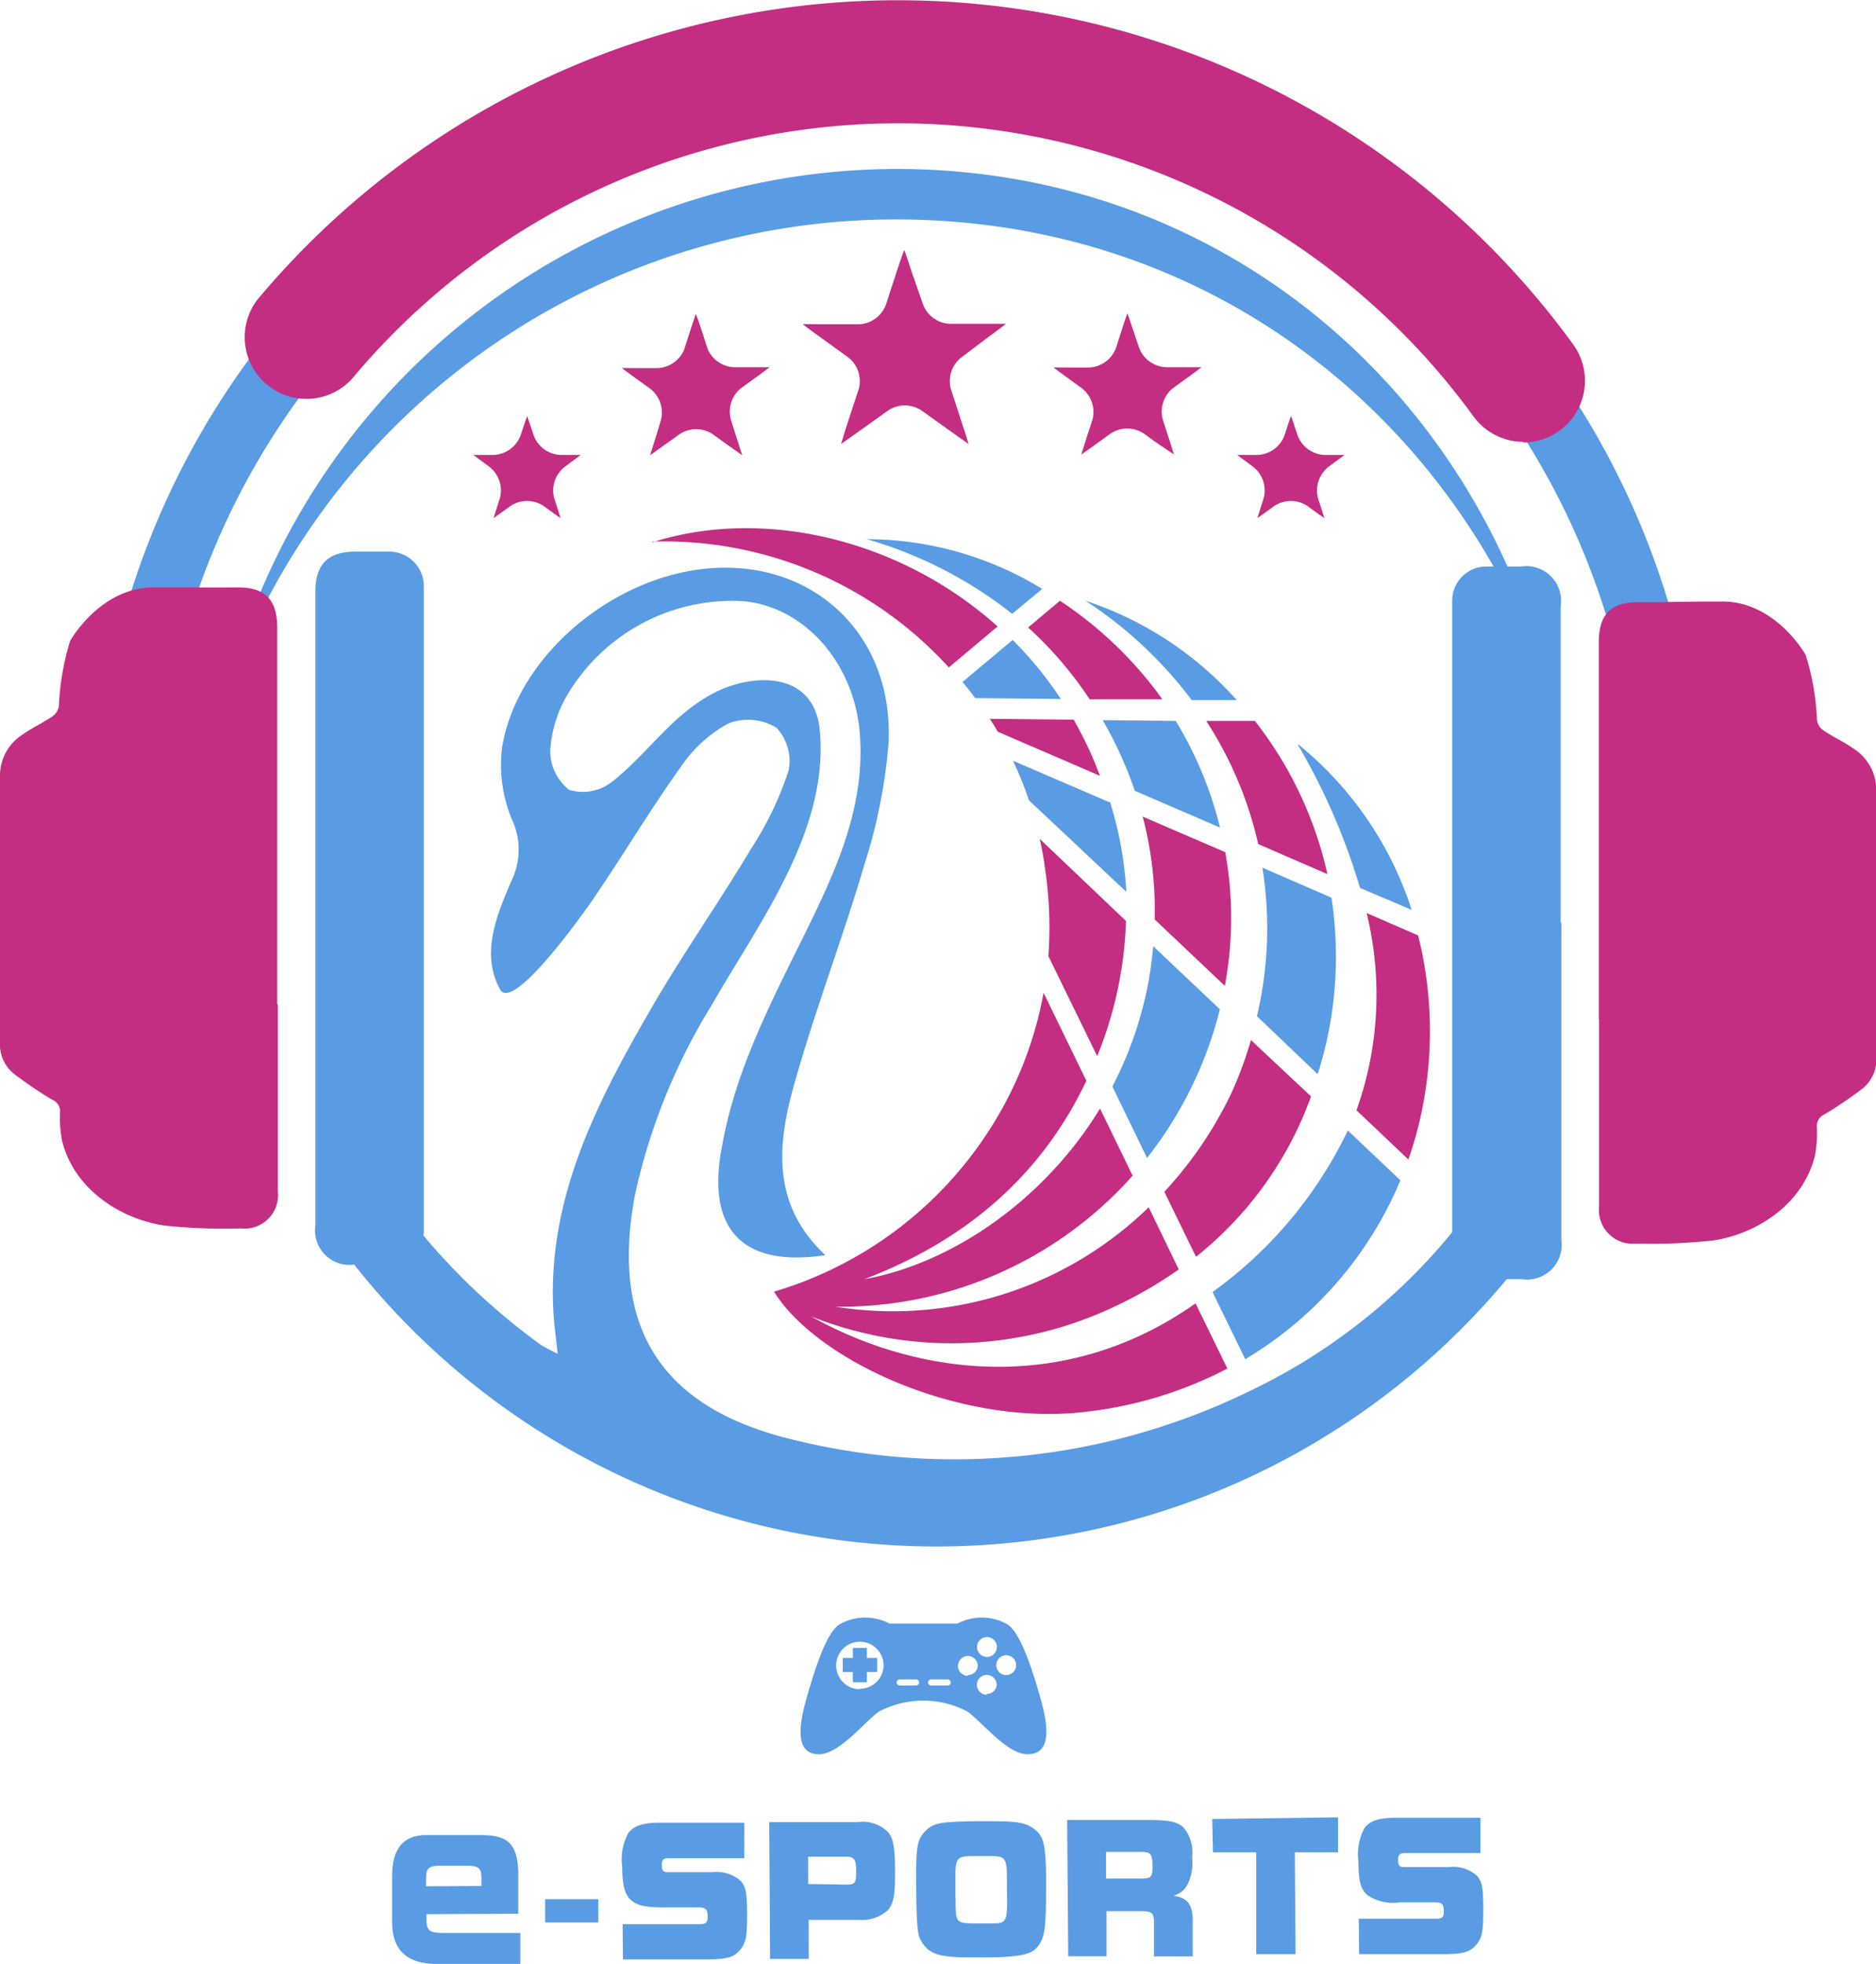 <svg xmlns="http://www.w3.org/2000/svg" width="124.92" height="130.77" viewBox="0 0 124.92 130.77"><defs><style>.cls-1{fill:#599ce3;}.cls-2{fill:#c32e83;}</style></defs><g id="レイヤー_2" data-name="レイヤー 2"><g id="追従ナビ"><path class="cls-1" d="M28.4,127.45V128c.06.6.28.71,1.33.7l4.92,0v2.06l-5.32,0c-2.14.07-3.2-.83-3.22-2.75l0-3.11c0-1.79.74-2.7,2.21-2.72l3.74,0c1.78,0,2.38.62,2.45,2.4l0,2.84Zm3.66-1.88v-.52c0-.66-.2-.82-.91-.83H29.37c-.84,0-1,.15-1,.91v.46Z"/><path class="cls-1" d="M36.3,128v-1.55l3.54,0,0,1.55Z"/><path class="cls-1" d="M41.46,128.11l5.14,0c.44,0,.52-.1.52-.53S47,127,46.51,127l-2.31,0c-1.19,0-1.76-.12-2.17-.48s-.59-.92-.6-2.26a3.63,3.63,0,0,1,.4-2.2c.36-.48.94-.69,2-.7l5.73,0v2.36l-5,0c-.38,0-.49.1-.49.45s.08.48.33.48l3.07,0a2.41,2.41,0,0,1,1.88.61c.31.4.38.74.4,2v.15c0,1.56-.07,1.93-.47,2.42s-.92.61-2,.63l-5.8,0Z"/><path class="cls-1" d="M51.22,121.32l5.9,0a2.38,2.38,0,0,1,2,.65c.37.44.47,1,.48,2.62s-.1,2.19-.51,2.62a2.57,2.57,0,0,1-1.91.62l-3.33,0,0,2.6-2.57,0Zm5.13,4.16c.59,0,.66-.09.66-.86s-.09-1-.67-1l-2.53,0v1.82Z"/><path class="cls-1" d="M64.7,130.33c-2.25,0-2.94-.23-3.44-1.25-.18-.33-.24-1.23-.26-4.06v-.14c0-2,.11-2.47.65-3s1.05-.58,3.3-.62h1.12c1.74,0,2.3.11,2.86.57s.69,1,.73,3v.64c0,2.75-.07,3.4-.46,4s-1,.83-3.41.86H64.7Zm-1.07-3.94c0,1.59,0,1.66,1.18,1.67h1.3c.93,0,1-.11.94-2.26v-.7c0-1.37-.12-1.52-1.06-1.52l-.47,0h-.68c-1.14,0-1.24.14-1.22,1.48v1.33Z"/><path class="cls-1" d="M71.06,121.18l5.46,0c1.33,0,1.89.11,2.3.51a2.61,2.61,0,0,1,.56,2,3.19,3.19,0,0,1-.38,1.92,1.58,1.58,0,0,1-.86.61c.92.14,1.25.55,1.28,1.56l0,2.48-2.58,0,0-2.26c0-.65-.13-.75-.91-.75H73.68l0,3H71.13Zm4.86,3.9c.74,0,.83-.09.82-.86s-.09-.93-.83-.92l-2.26,0v1.78Z"/><path class="cls-1" d="M80.72,121.11,89.1,121l0,2.33-2.88,0,.05,6.78-2.62,0,0-6.78-2.88,0Z"/><path class="cls-1" d="M90.48,127.75l5.14,0c.44,0,.53-.1.52-.53s-.11-.56-.6-.56l-2.32,0a3.05,3.05,0,0,1-2.17-.48c-.44-.4-.59-.91-.6-2.26a3.73,3.73,0,0,1,.4-2.19c.36-.49.94-.69,2-.7l5.73,0,0,2.35-5,0c-.38,0-.49.1-.48.46s.08.47.33.47l3.06,0a2.38,2.38,0,0,1,1.88.6c.32.4.38.74.4,2v.15c0,1.56-.07,1.94-.47,2.43s-.92.6-2,.62l-5.8,0Z"/><path class="cls-1" d="M69.11,112.47c-.74-2.5-1.41-4-2.12-4.37a3.46,3.46,0,0,0-3.23,0H59.23a3.46,3.46,0,0,0-3.23,0c-.71.34-1.38,1.87-2.12,4.37-.5,1.68-1.24,4.33.65,4.33,1.37,0,3-2.13,4-2.84a6.31,6.31,0,0,1,5.89,0c1,.71,2.64,2.84,4,2.84C70.35,116.8,69.61,114.15,69.11,112.47Zm-11.85,0a1.58,1.58,0,1,1,1.58-1.58A1.58,1.58,0,0,1,57.26,112.44Zm3.76-.25H59.91a.2.2,0,1,1,0-.4H61a.2.2,0,1,1,0,.4Zm2.06,0H62a.2.2,0,1,1,0-.4h1.11a.2.2,0,1,1,0,.4ZM65.71,109a.66.66,0,1,1-.65.66A.66.66,0,0,1,65.71,109Zm-1.26,2.58a.66.66,0,1,1,.66-.66A.66.66,0,0,1,64.45,111.53Zm1.26,1.26a.66.66,0,1,1,.66-.66A.66.66,0,0,1,65.71,112.79ZM67,111.53a.66.66,0,1,1,.66-.66A.66.66,0,0,1,67,111.53Z"/><path class="cls-1" d="M58.4,111.32h-.68V112H56.8v-.67h-.67v-.92h.67v-.68h.92v.68h.68Z"/><polygon class="cls-1" points="57.72 109.72 56.8 109.72 56.8 110.4 56.13 110.4 56.13 111.32 56.8 111.32 56.8 111.99 57.72 111.99 57.72 111.32 58.4 111.32 58.4 110.4 57.72 110.4 57.72 109.72"/><path class="cls-2" d="M61.46,20.26a2,2,0,0,0,1.79,1.3h2.37c.76,0,1.37,0,1.37,0s-.5.39-1.11.83L64,23.81a2,2,0,0,0-.68,2.1l.76,2.34c.24.71.42,1.3.41,1.31l-1.13-.8-2-1.43a2,2,0,0,0-2.22,0l-2,1.43-1.13.8s.17-.6.4-1.31l.77-2.34a2,2,0,0,0-.68-2.1l-1.92-1.39c-.61-.44-1.11-.81-1.11-.83s.62,0,1.37,0h2.38A2,2,0,0,0,59,20.26l.75-2.3c.24-.72.44-1.3.46-1.3s.22.58.45,1.3Z"/><path class="cls-2" d="M47.09,23.15a2,2,0,0,0,1.79,1.3h1c.75,0,1.37,0,1.37,0s-.5.38-1.11.82l-.79.57a2,2,0,0,0-.68,2.1L49,29c.24.72.42,1.3.42,1.31l-1.13-.8-.83-.6a2,2,0,0,0-2.21,0l-.84.6-1.12.8s.18-.59.41-1.31L44,28a2,2,0,0,0-.68-2.1l-.79-.57c-.61-.44-1.11-.81-1.11-.82s.61,0,1.37,0h1a2,2,0,0,0,1.79-1.3l.32-1c.23-.72.43-1.3.44-1.3s.22.58.45,1.3Z"/><path class="cls-2" d="M75.85,23.15a2,2,0,0,0,1.79,1.3h1c.75,0,1.37,0,1.37,0s-.5.38-1.11.82l-.79.57a2,2,0,0,0-.68,2.1l.32,1c.24.72.42,1.3.41,1.31L77,29.47l-.83-.6a2,2,0,0,0-2.22,0l-.83.6-1.12.8s.18-.59.41-1.31l.33-1a2,2,0,0,0-.69-2.1l-.78-.57c-.61-.44-1.11-.81-1.11-.82s.61,0,1.36,0h1a2,2,0,0,0,1.79-1.3l.32-1c.23-.72.43-1.3.44-1.3s.21.58.45,1.3Z"/><path class="cls-2" d="M35.54,29a2,2,0,0,0,1.78,1.29c.74,0,1.35,0,1.35,0l-1.09.81a2,2,0,0,0-.67,2.09h0c.23.71.42,1.3.41,1.3s-.51-.35-1.12-.8h0a2,2,0,0,0-2.21,0h0c-.61.45-1.12.81-1.12.8s.18-.59.41-1.3h0a2,2,0,0,0-.67-2.09l-1.09-.81s.61,0,1.35,0A2,2,0,0,0,34.66,29c.24-.72.44-1.3.44-1.3s.21.58.44,1.3"/><path class="cls-2" d="M86.41,29a2,2,0,0,0,1.77,1.29c.75,0,1.35,0,1.35,0l-1.09.81a2,2,0,0,0-.67,2.09h0c.23.71.42,1.3.41,1.3s-.51-.35-1.12-.8h0a2,2,0,0,0-2.21,0h0c-.61.45-1.12.81-1.12.8s.18-.59.41-1.3h0a2,2,0,0,0-.67-2.09l-1.09-.81s.61,0,1.35,0A2,2,0,0,0,85.53,29c.23-.72.43-1.3.44-1.3s.2.58.44,1.3"/><path class="cls-1" d="M113.37,55.57h-4.21a49.36,49.36,0,0,0-98.72,0H6.23a53.57,53.57,0,0,1,107.14,0"/><path class="cls-2" d="M101.44,29.42a4.13,4.13,0,0,1-3.32-1.69,47.37,47.37,0,0,0-74.67-2.52,4.11,4.11,0,0,1-6.3-5.27,55.58,55.58,0,0,1,87.61,3,4.11,4.11,0,0,1-3.32,6.52"/><path class="cls-1" d="M59.66,14.61c20.7,0,37.19,12.94,43.57,31.48-4.86-20.19-22-34.86-43.56-34.84A46.05,46.05,0,0,0,15.16,45.93a47.27,47.27,0,0,1,44.5-31.32"/><path class="cls-1" d="M97.8,80.63a39.17,39.17,0,0,1-14.61,12,44.81,44.81,0,0,1-30.85,3.11c-8.48-2.2-11.66-7.51-10.07-16.13a40.51,40.51,0,0,1,5.14-12.72c3.12-5.45,7.8-11.58,7.18-18.26-.37-4-4.54-3.88-7.26-2.38s-4.25,4-6.65,5.86a3.15,3.15,0,0,1-2.78.48A3.29,3.29,0,0,1,36.64,50a8.28,8.28,0,0,1,1-3.49,12.77,12.77,0,0,1,11.91-6.48c4.11.42,7.37,4.2,7.71,8.88s-1.47,8.78-3.45,12.82c-2.36,4.81-4.91,9.54-5.79,14.93a3.43,3.43,0,0,0-.06.34c-.74,5,1.64,7.38,7,6.57-3.58-3.35-3.2-7.33-2.12-11.21,1.39-5,3.26-9.83,4.72-14.8a35.64,35.64,0,0,0,1.6-8C59.59,41.87,53.54,36.69,46,38c-6.12,1.07-11.74,6.23-12.58,11.87a9.49,9.49,0,0,0,.67,4.7,4.69,4.69,0,0,1,0,4c-1,2.33-2.11,4.91-.79,7.31.91,1.65,6.22-6,6.45-6.39,1.9-2.8,3.63-5.71,5.6-8.45a9,9,0,0,1,3.17-2.88,3.64,3.64,0,0,1,3.18.29,3.25,3.25,0,0,1,.81,2.86A22.12,22.12,0,0,1,50,56.53c-2.21,3.7-4.71,7.23-6.86,11-3.57,6.19-6.76,12.55-6.28,20,.06.81.17,1.61.27,2.6a10.63,10.63,0,0,1-1.09-.57A43.46,43.46,0,0,1,25.89,79.26,8.21,8.21,0,0,1,22,82.08a49.42,49.42,0,0,0,79.4,1.76,6.9,6.9,0,0,1-3.55-3.21"/><path class="cls-1" d="M73.86,53.41l-6.41-2.76a25.13,25.13,0,0,1,1.07,2.64L75,59.38a24.56,24.56,0,0,0-1.09-6"/><path class="cls-1" d="M86.42,49.58a42.72,42.72,0,0,1,4.14,9.54L94,60.58a23.41,23.41,0,0,0-7.53-11"/><path class="cls-2" d="M69.23,55.85c.15.65.27,1.3.36,2a26.46,26.46,0,0,1,.22,5.81l3.25,6.66a26,26,0,0,0,1.92-9Z"/><path class="cls-1" d="M70.64,46.54a24.66,24.66,0,0,0-3.21-3.93l-3.34,2.8c.3.35.58.71.85,1.07Z"/><path class="cls-2" d="M82,72.77a26.19,26.19,0,0,1-4.47,6.58l2.11,4.33A24.08,24.08,0,0,0,87.3,73l-4-3.75A25.8,25.8,0,0,1,82,72.77"/><path class="cls-1" d="M76.79,63c-.05.54-.11,1.08-.19,1.62a24.86,24.86,0,0,1-2.53,7.72l2.31,4.76a26.31,26.31,0,0,0,4.85-9.9Z"/><path class="cls-1" d="M83.74,67.7l4,3.82c.08-.25.16-.5.23-.75a25.85,25.85,0,0,0,.69-11l-4.6-2a25.44,25.44,0,0,1-.36,9.88"/><path class="cls-2" d="M73.25,51.66c-.23-.6-.47-1.2-.75-1.8s-.65-1.32-1-1.94l-5.59-.06c.19.28.36.57.53.86Z"/><path class="cls-1" d="M72.28,40a27.75,27.75,0,0,1,7.07,6.61l3,0A23.19,23.19,0,0,0,72.28,40"/><path class="cls-1" d="M75.58,52.66l5.66,2.44A25.2,25.2,0,0,0,78.29,48l-4.86-.05c.35.62.69,1.25,1,1.91a26.68,26.68,0,0,1,1.14,2.81"/><path class="cls-2" d="M76.89,61.22l4.67,4.42a24.65,24.65,0,0,0,.25-7.42c-.06-.5-.14-1-.22-1.48l-5.5-2.37a24.66,24.66,0,0,1,.8,6.85"/><path class="cls-1" d="M80.73,86l2.19,4.5A25.18,25.18,0,0,0,93.25,78.59l-3.5-3.32a28.34,28.34,0,0,1-9,10.75"/><path class="cls-2" d="M72.59,46.56l4.81,0A26,26,0,0,0,70.58,40l-2.12,1.78a25.08,25.08,0,0,1,4.13,4.83"/><path class="cls-1" d="M57.62,35.87a28.25,28.25,0,0,1,9.78,5l2-1.66a22.44,22.44,0,0,0-11.75-3.31"/><path class="cls-2" d="M43.43,36.06A25.62,25.62,0,0,1,62.77,44c.14.14.28.29.41.44l3.25-2.73c-6.57-5.89-15.7-7.93-23-5.6"/><path class="cls-2" d="M83.78,56.2l4.61,2A25.51,25.51,0,0,0,83.56,48l-3.24,0a25.2,25.2,0,0,1,3.46,8.19"/><path class="cls-2" d="M53.62,87.49a25.35,25.35,0,0,0,21-.69,27.16,27.16,0,0,0,3.87-2.28l-2-4.14A24.4,24.4,0,0,1,55.62,87a26,26,0,0,0,19.8-8.72l-2.17-4.47c-3.8,6.22-10,10.34-15.69,11.36,6.68-2.55,11.76-6.84,14.78-13.21L69.49,66.1a25.13,25.13,0,0,1-3.64,9.18A25.72,25.72,0,0,1,51.54,86c2.87,4.62,12.43,9,20.76,8a26.9,26.9,0,0,0,9.43-2.88l-2.12-4.34c-9,6.35-19.1,4.67-26,.64"/><path class="cls-2" d="M90.31,73.91l3.47,3.29c.25-.71.47-1.43.65-2.15a26.26,26.26,0,0,0,0-12.77L91,60.79a22.83,22.83,0,0,1-.67,13.12"/><path class="cls-2" d="M18.46,66.87V41.8c0-1.88-.8-2.7-2.66-2.69s-2,0-5.57,0-5.57,3.56-5.57,3.59A17.27,17.27,0,0,0,3.92,47a1,1,0,0,1-.45.71c-.64.44-1.37.76-2,1.22A3.23,3.23,0,0,0,0,51.6q0,8.88,0,17.77a2.52,2.52,0,0,0,.87,2.08,27,27,0,0,0,2.6,1.77A.83.83,0,0,1,4,74a8.65,8.65,0,0,0,.12,1.91c.81,3.34,4,5.28,6.84,5.69a37.34,37.34,0,0,0,5.08.19,2.23,2.23,0,0,0,2.46-2.48V66.87"/><path class="cls-2" d="M106.46,67.85q0-12.52,0-25.06c0-1.89.8-2.71,2.66-2.69s2-.05,5.57-.05,5.56,3.56,5.56,3.59a16.89,16.89,0,0,1,.74,4.29,1,1,0,0,0,.46.72c.64.44,1.36.75,2,1.21a3.27,3.27,0,0,1,1.49,2.73q0,8.88,0,17.76a2.49,2.49,0,0,1-.87,2.09,25.62,25.62,0,0,1-2.59,1.76.86.86,0,0,0-.5.81,8.12,8.12,0,0,1-.12,1.91c-.81,3.34-4,5.28-6.84,5.68a38.87,38.87,0,0,1-5.07.2,2.25,2.25,0,0,1-2.47-2.49q0-6.23,0-12.46"/><path class="cls-1" d="M21,60.45V39.39c0-1.81.84-2.66,2.64-2.66.76,0,1.51,0,2.27,0A2.29,2.29,0,0,1,28.22,39V81.4c0,.2,0,.41,0,.61A2.27,2.27,0,0,1,26,84.19c-.78,0-1.56,0-2.34,0A2.3,2.3,0,0,1,21,81.59V60.45"/><path class="cls-1" d="M103.92,61.44V40.37a2.31,2.31,0,0,0-2.64-2.65c-.76,0-1.52,0-2.28,0A2.27,2.27,0,0,0,96.7,40c0,.18,0,.36,0,.55q0,20.92,0,41.85c0,.21,0,.41,0,.62A2.26,2.26,0,0,0,99,85.17c.78,0,1.56,0,2.34,0a2.31,2.31,0,0,0,2.63-2.61V61.44"/></g></g></svg>